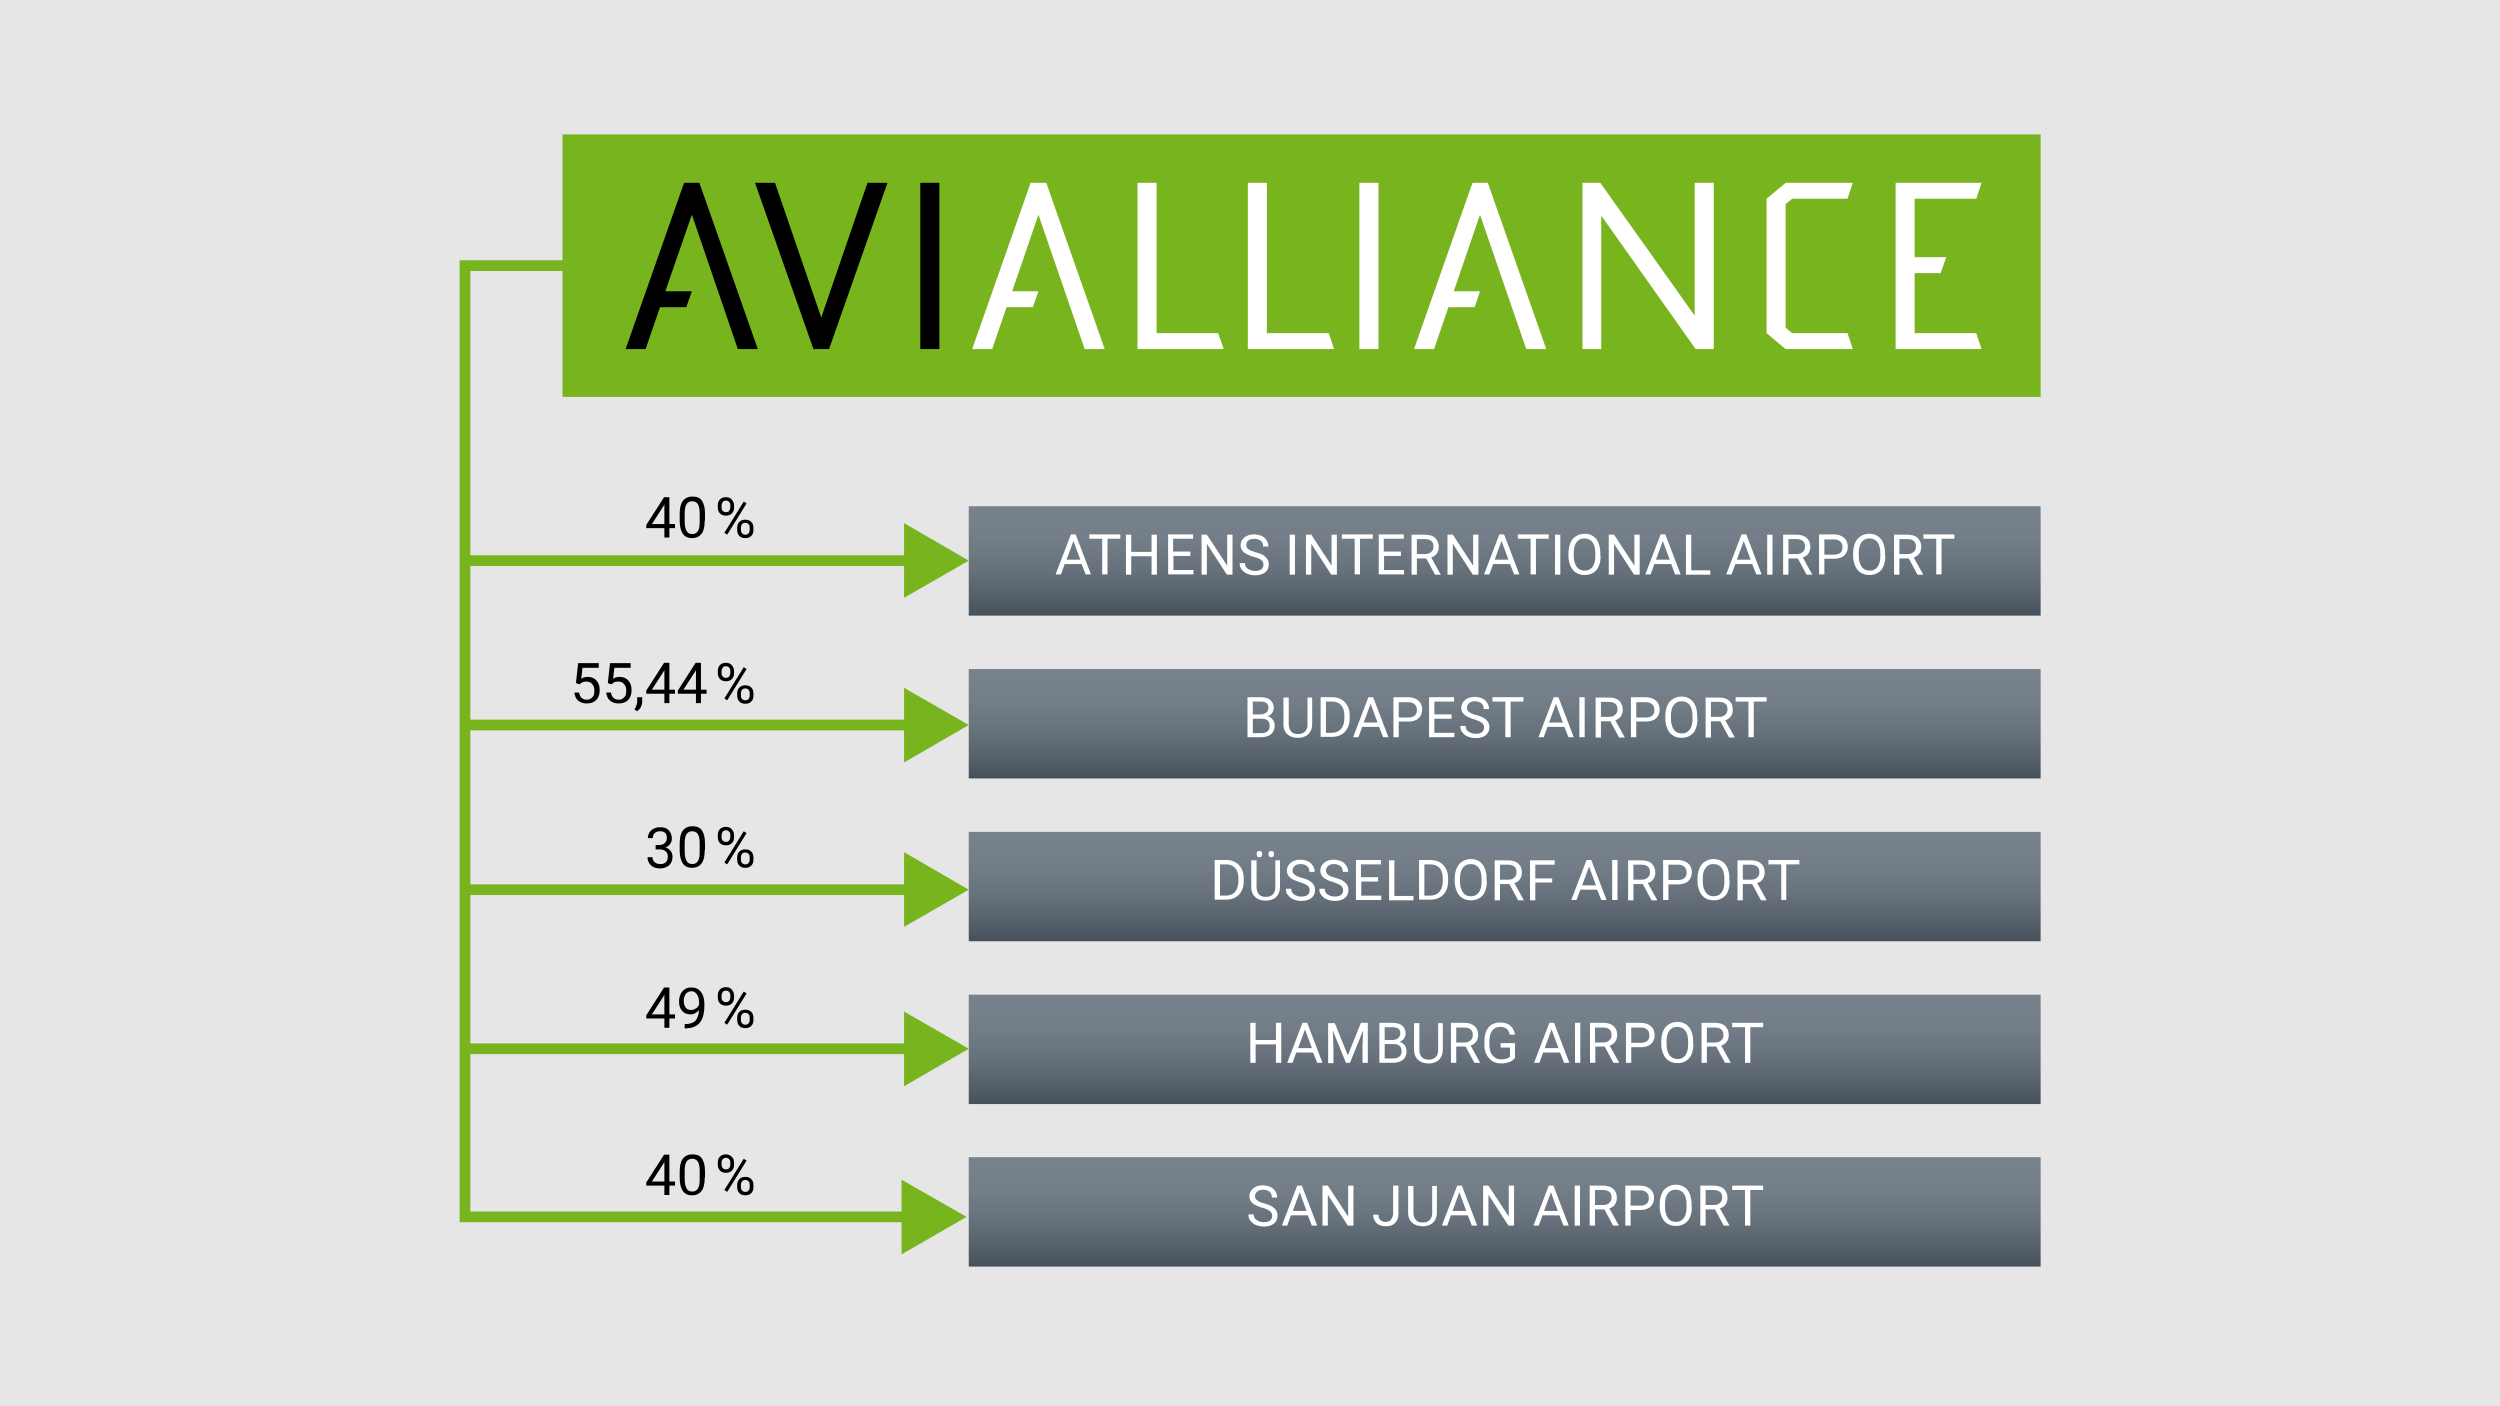 <?xml version="1.0" encoding="utf-8"?>
<!-- Generator: Adobe Illustrator 23.1.1, SVG Export Plug-In . SVG Version: 6.00 Build 0)  -->
<svg version="1.1" xmlns="http://www.w3.org/2000/svg" xmlns:xlink="http://www.w3.org/1999/xlink" x="0px" y="0px"
	 viewBox="0 0 800 450" style="enable-background:new 0 0 800 450;" xml:space="preserve">
<style type="text/css">
	.st0{fill:#E6E6E6;}
	.st1{fill:url(#SVGID_1_);}
	.st2{fill:none;stroke:#66B821;stroke-width:2.2;stroke-linejoin:round;stroke-miterlimit:10;}
	.st3{fill:url(#SVGID_2_);}
	.st4{fill:url(#SVGID_3_);}
	.st5{fill:url(#SVGID_4_);}
	.st6{fill:url(#SVGID_5_);}
	.st7{fill:none;stroke:#78B41E;stroke-width:3.426;}
	.st8{fill:#78B41E;}
	.st9{fill:#FFFFFF;}
</style>
<g id="Ebene_3">
	<rect class="st0" width="800" height="450"/>
</g>
<g id="Ebene_1">
	<linearGradient id="SVGID_1_" gradientUnits="userSpaceOnUse" x1="481.5" y1="162.002" x2="481.5" y2="197.002">
		<stop  offset="0" style="stop-color:#78828C"/>
		<stop  offset="0.287" style="stop-color:#747E88"/>
		<stop  offset="0.566" style="stop-color:#68727C"/>
		<stop  offset="0.84" style="stop-color:#555F69"/>
		<stop  offset="1" style="stop-color:#46505A"/>
	</linearGradient>
	<rect x="310" y="162" class="st1" width="343" height="35"/>
	<path class="st2" d="M468.8,94.5"/>
	<g>
		<path d="M214.2,167.7h1.8v1.3h-1.8v3h-1.6v-3h-5.8v-1l5.7-8.9h1.7V167.7z M208.6,167.7h4v-6.3l-0.2,0.4L208.6,167.7z"/>
		<path d="M225.5,166.6c0,1.9-0.3,3.3-1,4.2s-1.7,1.4-3,1.4c-1.4,0-2.4-0.5-3-1.4s-1-2.3-1-4.1v-2.2c0-1.9,0.3-3.3,1-4.2
			s1.7-1.4,3.1-1.4c1.4,0,2.4,0.4,3,1.3s1,2.2,1,4.1V166.6z M223.9,164.3c0-1.4-0.2-2.4-0.6-3s-1-0.9-1.8-0.9
			c-0.8,0-1.4,0.3-1.8,0.9s-0.6,1.6-0.6,2.9v2.6c0,1.4,0.2,2.4,0.6,3.1s1,1,1.8,1c0.8,0,1.4-0.3,1.8-0.9s0.6-1.6,0.6-2.9V164.3z"/>
		<path d="M229.7,161.7c0-0.8,0.2-1.4,0.7-1.9s1.1-0.7,1.9-0.7c0.8,0,1.4,0.2,1.9,0.8s0.7,1.2,0.7,1.9v0.6c0,0.8-0.2,1.4-0.7,1.9
			s-1.1,0.7-1.9,0.7c-0.8,0-1.4-0.2-1.9-0.7s-0.7-1.1-0.7-2V161.7z M230.9,162.4c0,0.5,0.1,0.8,0.4,1.1c0.3,0.3,0.6,0.4,1,0.4
			c0.4,0,0.8-0.1,1-0.4s0.4-0.7,0.4-1.2v-0.6c0-0.5-0.1-0.8-0.4-1.1s-0.6-0.4-1-0.4s-0.8,0.1-1,0.4s-0.4,0.7-0.4,1.2V162.4z
			 M232.7,171.1l-0.9-0.6l6.2-10l0.9,0.6L232.7,171.1z M235.9,168.9c0-0.8,0.2-1.4,0.7-1.9s1.1-0.7,1.9-0.7s1.4,0.2,1.9,0.7
			s0.7,1.1,0.7,2v0.6c0,0.8-0.2,1.4-0.7,1.9s-1.1,0.7-1.9,0.7s-1.4-0.2-1.9-0.7s-0.7-1.1-0.7-2V168.9z M237.1,169.6
			c0,0.5,0.1,0.8,0.4,1.1c0.3,0.3,0.6,0.4,1,0.4c0.4,0,0.8-0.1,1-0.4c0.3-0.3,0.4-0.7,0.4-1.2v-0.7c0-0.5-0.1-0.8-0.4-1.1
			s-0.6-0.4-1-0.4c-0.4,0-0.8,0.1-1,0.4c-0.3,0.3-0.4,0.7-0.4,1.2V169.6z"/>
	</g>
	<g>
		<path d="M184.3,218.6l0.7-6.4h6.6v1.5h-5.2l-0.4,3.5c0.6-0.4,1.3-0.6,2.1-0.6c1.2,0,2.1,0.4,2.8,1.2s1,1.8,1,3.1
			c0,1.3-0.4,2.4-1.1,3.1s-1.7,1.1-3,1.1c-1.1,0-2.1-0.3-2.8-0.9s-1.1-1.5-1.2-2.6h1.5c0.1,0.7,0.4,1.3,0.8,1.7s1,0.6,1.7,0.6
			c0.8,0,1.3-0.3,1.8-0.8s0.6-1.2,0.6-2.1c0-0.9-0.2-1.5-0.7-2.1s-1.1-0.8-1.9-0.8c-0.7,0-1.3,0.2-1.7,0.5l-0.4,0.4L184.3,218.6z"/>
		<path d="M194.5,218.6l0.7-6.4h6.6v1.5h-5.2l-0.4,3.5c0.6-0.4,1.3-0.6,2.1-0.6c1.2,0,2.1,0.4,2.8,1.2s1,1.8,1,3.1
			c0,1.3-0.4,2.4-1.1,3.1s-1.7,1.1-3,1.1c-1.1,0-2.1-0.3-2.8-0.9s-1.1-1.5-1.2-2.6h1.5c0.1,0.7,0.4,1.3,0.8,1.7s1,0.6,1.7,0.6
			c0.8,0,1.3-0.3,1.8-0.8s0.6-1.2,0.6-2.1c0-0.9-0.2-1.5-0.7-2.1s-1.1-0.8-1.9-0.8c-0.7,0-1.3,0.2-1.7,0.5l-0.4,0.4L194.5,218.6z"/>
		<path d="M203.9,227.6l-0.9-0.6c0.6-0.8,0.8-1.6,0.9-2.4v-1.5h1.6v1.3c0,0.6-0.1,1.2-0.4,1.8S204.4,227.2,203.9,227.6z"/>
		<path d="M214.2,220.7h1.8v1.3h-1.8v3h-1.6v-3h-5.8v-1l5.7-8.9h1.7V220.7z M208.6,220.7h4v-6.3l-0.2,0.4L208.6,220.7z"/>
		<path d="M224.3,220.7h1.8v1.3h-1.8v3h-1.6v-3h-5.8v-1l5.7-8.9h1.7V220.7z M218.7,220.7h4v-6.3l-0.2,0.4L218.7,220.7z"/>
		<path d="M229.7,214.7c0-0.8,0.2-1.4,0.7-1.9s1.1-0.7,1.9-0.7c0.8,0,1.4,0.2,1.9,0.8s0.7,1.2,0.7,1.9v0.6c0,0.8-0.2,1.4-0.7,1.9
			s-1.1,0.7-1.9,0.7c-0.8,0-1.4-0.2-1.9-0.7s-0.7-1.1-0.7-2V214.7z M230.9,215.4c0,0.5,0.1,0.8,0.4,1.1c0.3,0.3,0.6,0.4,1,0.4
			c0.4,0,0.8-0.1,1-0.4s0.4-0.7,0.4-1.2v-0.6c0-0.5-0.1-0.8-0.4-1.1s-0.6-0.4-1-0.4s-0.8,0.1-1,0.4s-0.4,0.7-0.4,1.2V215.4z
			 M232.7,224.1l-0.9-0.6l6.2-10l0.9,0.6L232.7,224.1z M235.9,221.9c0-0.8,0.2-1.4,0.7-1.9s1.1-0.7,1.9-0.7s1.4,0.2,1.9,0.7
			s0.7,1.1,0.7,2v0.6c0,0.8-0.2,1.4-0.7,1.9s-1.1,0.7-1.9,0.7s-1.4-0.2-1.9-0.7s-0.7-1.1-0.7-2V221.9z M237.1,222.6
			c0,0.5,0.1,0.8,0.4,1.1c0.3,0.3,0.6,0.4,1,0.4c0.4,0,0.8-0.1,1-0.4c0.3-0.3,0.4-0.7,0.4-1.2v-0.7c0-0.5-0.1-0.8-0.4-1.1
			s-0.6-0.4-1-0.4c-0.4,0-0.8,0.1-1,0.4c-0.3,0.3-0.4,0.7-0.4,1.2V222.6z"/>
	</g>
	<g>
		<path d="M209.7,270.4h1.2c0.8,0,1.4-0.2,1.8-0.6s0.7-0.9,0.7-1.6c0-1.5-0.7-2.2-2.2-2.2c-0.7,0-1.3,0.2-1.7,0.6s-0.6,0.9-0.6,1.6
			h-1.6c0-1,0.4-1.9,1.1-2.5s1.7-1,2.8-1c1.2,0,2.2,0.3,2.8,1s1,1.5,1,2.7c0,0.6-0.2,1.1-0.5,1.6s-0.9,0.9-1.5,1.2
			c0.7,0.2,1.2,0.6,1.6,1.1s0.6,1.1,0.6,1.9c0,1.1-0.4,2.1-1.1,2.7s-1.7,1-2.9,1s-2.2-0.3-2.9-1s-1.1-1.5-1.1-2.6h1.6
			c0,0.7,0.2,1.2,0.7,1.6s1,0.6,1.8,0.6c0.8,0,1.4-0.2,1.8-0.6s0.6-1,0.6-1.8c0-0.7-0.2-1.3-0.7-1.7s-1.1-0.6-2-0.6h-1.2V270.4z"/>
		<path d="M225.5,272.1c0,1.9-0.3,3.3-1,4.2s-1.7,1.4-3,1.4c-1.4,0-2.4-0.5-3-1.4s-1-2.3-1-4.1v-2.2c0-1.9,0.3-3.3,1-4.2
			s1.7-1.4,3.1-1.4c1.4,0,2.4,0.4,3,1.3s1,2.2,1,4.1V272.1z M223.9,269.9c0-1.4-0.2-2.4-0.6-3s-1-0.9-1.8-0.9
			c-0.8,0-1.4,0.3-1.8,0.9s-0.6,1.6-0.6,2.9v2.6c0,1.4,0.2,2.4,0.6,3.1s1,1,1.8,1c0.8,0,1.4-0.3,1.8-0.9s0.6-1.6,0.6-2.9V269.9z"/>
		<path d="M229.7,267.2c0-0.8,0.2-1.4,0.7-1.9s1.1-0.7,1.9-0.7c0.8,0,1.4,0.2,1.9,0.8s0.7,1.2,0.7,1.9v0.6c0,0.8-0.2,1.4-0.7,1.9
			s-1.1,0.7-1.9,0.7c-0.8,0-1.4-0.2-1.9-0.7s-0.7-1.1-0.7-2V267.2z M230.9,267.9c0,0.5,0.1,0.8,0.4,1.1c0.3,0.3,0.6,0.4,1,0.4
			c0.4,0,0.8-0.1,1-0.4s0.4-0.7,0.4-1.2v-0.6c0-0.5-0.1-0.8-0.4-1.1s-0.6-0.4-1-0.4s-0.8,0.1-1,0.4s-0.4,0.7-0.4,1.2V267.9z
			 M232.7,276.6l-0.9-0.6l6.2-10l0.9,0.6L232.7,276.6z M235.9,274.4c0-0.8,0.2-1.4,0.7-1.9s1.1-0.7,1.9-0.7s1.4,0.2,1.9,0.7
			s0.7,1.1,0.7,2v0.6c0,0.8-0.2,1.4-0.7,1.9s-1.1,0.7-1.9,0.7s-1.4-0.2-1.9-0.7s-0.7-1.1-0.7-2V274.4z M237.1,275.1
			c0,0.5,0.1,0.8,0.4,1.1c0.3,0.3,0.6,0.4,1,0.4c0.4,0,0.8-0.1,1-0.4c0.3-0.3,0.4-0.7,0.4-1.2v-0.7c0-0.5-0.1-0.8-0.4-1.1
			s-0.6-0.4-1-0.4c-0.4,0-0.8,0.1-1,0.4c-0.3,0.3-0.4,0.7-0.4,1.2V275.1z"/>
	</g>
	<g>
		<path d="M214.2,324.6h1.8v1.3h-1.8v3h-1.6v-3h-5.8v-1l5.7-8.9h1.7V324.6z M208.6,324.6h4v-6.3l-0.2,0.4L208.6,324.6z"/>
		<path d="M223.7,323.2c-0.3,0.4-0.7,0.7-1.2,1s-1,0.4-1.6,0.4c-0.7,0-1.4-0.2-1.9-0.5s-1-0.9-1.3-1.5s-0.4-1.4-0.4-2.2
			c0-0.9,0.2-1.6,0.5-2.3s0.8-1.2,1.4-1.6s1.3-0.5,2.1-0.5c1.3,0,2.3,0.5,3,1.4s1.1,2.2,1.1,3.9v0.5c0,2.5-0.5,4.3-1.5,5.5
			s-2.5,1.7-4.5,1.8h-0.3v-1.4h0.3c1.3,0,2.4-0.4,3.1-1C223.2,325.8,223.6,324.7,223.7,323.2z M221.2,323.2c0.5,0,1-0.2,1.5-0.5
			s0.8-0.7,1-1.2v-0.7c0-1.1-0.2-1.9-0.7-2.6s-1-1-1.8-1c-0.7,0-1.3,0.3-1.7,0.8s-0.7,1.3-0.7,2.2c0,0.9,0.2,1.6,0.6,2.2
			S220.5,323.2,221.2,323.2z"/>
		<path d="M229.7,318.5c0-0.8,0.2-1.4,0.7-1.9s1.1-0.7,1.9-0.7c0.8,0,1.4,0.2,1.9,0.8s0.7,1.2,0.7,1.9v0.6c0,0.8-0.2,1.4-0.7,1.9
			s-1.1,0.7-1.9,0.7c-0.8,0-1.4-0.2-1.9-0.7s-0.7-1.1-0.7-2V318.5z M230.9,319.2c0,0.5,0.1,0.8,0.4,1.1c0.3,0.3,0.6,0.4,1,0.4
			c0.4,0,0.8-0.1,1-0.4s0.4-0.7,0.4-1.2v-0.6c0-0.5-0.1-0.8-0.4-1.1s-0.6-0.4-1-0.4s-0.8,0.1-1,0.4s-0.4,0.7-0.4,1.2V319.2z
			 M232.7,327.9l-0.9-0.6l6.2-10l0.9,0.6L232.7,327.9z M235.9,325.7c0-0.8,0.2-1.4,0.7-1.9s1.1-0.7,1.9-0.7s1.4,0.2,1.9,0.7
			s0.7,1.1,0.7,2v0.6c0,0.8-0.2,1.4-0.7,1.9s-1.1,0.7-1.9,0.7s-1.4-0.2-1.9-0.7s-0.7-1.1-0.7-2V325.7z M237.1,326.4
			c0,0.5,0.1,0.8,0.4,1.1c0.3,0.3,0.6,0.4,1,0.4c0.4,0,0.8-0.1,1-0.4c0.3-0.3,0.4-0.7,0.4-1.2v-0.7c0-0.5-0.1-0.8-0.4-1.1
			s-0.6-0.4-1-0.4c-0.4,0-0.8,0.1-1,0.4c-0.3,0.3-0.4,0.7-0.4,1.2V326.4z"/>
	</g>
	<g>
		<path d="M214.2,378.1h1.8v1.3h-1.8v3h-1.6v-3h-5.8v-1l5.7-8.9h1.7V378.1z M208.6,378.1h4v-6.3l-0.2,0.4L208.6,378.1z"/>
		<path d="M225.5,376.9c0,1.9-0.3,3.3-1,4.2s-1.7,1.4-3,1.4c-1.4,0-2.4-0.5-3-1.4s-1-2.3-1-4.1V375c0-1.9,0.3-3.3,1-4.2
			s1.7-1.4,3.1-1.4c1.4,0,2.4,0.4,3,1.3s1,2.2,1,4.1V376.9z M223.9,374.7c0-1.4-0.2-2.4-0.6-3s-1-0.9-1.8-0.9
			c-0.8,0-1.4,0.3-1.8,0.9s-0.6,1.6-0.6,2.9v2.6c0,1.4,0.2,2.4,0.6,3.1s1,1,1.8,1c0.8,0,1.4-0.3,1.8-0.9s0.6-1.6,0.6-2.9V374.7z"/>
		<path d="M229.7,372c0-0.8,0.2-1.4,0.7-1.9s1.1-0.7,1.9-0.7c0.8,0,1.4,0.3,1.9,0.8s0.7,1.1,0.7,1.9v0.6c0,0.8-0.2,1.4-0.7,1.9
			s-1.1,0.7-1.9,0.7c-0.8,0-1.4-0.2-1.9-0.7s-0.7-1.1-0.7-2V372z M230.9,372.7c0,0.5,0.1,0.8,0.4,1.1s0.6,0.4,1,0.4
			c0.4,0,0.8-0.1,1-0.4c0.3-0.3,0.4-0.7,0.4-1.2V372c0-0.5-0.1-0.8-0.4-1.1c-0.3-0.3-0.6-0.4-1-0.4s-0.8,0.2-1,0.4
			c-0.3,0.3-0.4,0.7-0.4,1.2V372.7z M232.7,381.4l-0.9-0.6l6.2-10l0.9,0.6L232.7,381.4z M235.9,379.2c0-0.8,0.2-1.4,0.7-1.9
			s1.1-0.7,1.9-0.7s1.4,0.2,1.9,0.7s0.7,1.1,0.7,2v0.6c0,0.8-0.2,1.4-0.7,1.9s-1.1,0.7-1.9,0.7s-1.4-0.2-1.9-0.7s-0.7-1.1-0.7-2
			V379.2z M237.1,379.9c0,0.5,0.1,0.8,0.4,1.1s0.6,0.4,1,0.4c0.4,0,0.8-0.1,1-0.4c0.3-0.3,0.4-0.7,0.4-1.2v-0.7
			c0-0.5-0.1-0.8-0.4-1.1c-0.3-0.3-0.6-0.4-1-0.4c-0.4,0-0.8,0.1-1,0.4c-0.3,0.3-0.4,0.7-0.4,1.2V379.9z"/>
	</g>
	<linearGradient id="SVGID_2_" gradientUnits="userSpaceOnUse" x1="481.5" y1="214.088" x2="481.5" y2="249.088">
		<stop  offset="0" style="stop-color:#78828C"/>
		<stop  offset="0.287" style="stop-color:#747E88"/>
		<stop  offset="0.566" style="stop-color:#68727C"/>
		<stop  offset="0.84" style="stop-color:#555F69"/>
		<stop  offset="1" style="stop-color:#46505A"/>
	</linearGradient>
	<rect x="310" y="214.1" class="st3" width="343" height="35"/>
	<linearGradient id="SVGID_3_" gradientUnits="userSpaceOnUse" x1="481.5" y1="266.174" x2="481.5" y2="301.174">
		<stop  offset="0" style="stop-color:#78828C"/>
		<stop  offset="0.287" style="stop-color:#747E88"/>
		<stop  offset="0.566" style="stop-color:#68727C"/>
		<stop  offset="0.84" style="stop-color:#555F69"/>
		<stop  offset="1" style="stop-color:#46505A"/>
	</linearGradient>
	<rect x="310" y="266.2" class="st4" width="343" height="35"/>
	<linearGradient id="SVGID_4_" gradientUnits="userSpaceOnUse" x1="481.5" y1="318.261" x2="481.5" y2="353.261">
		<stop  offset="0" style="stop-color:#78828C"/>
		<stop  offset="0.287" style="stop-color:#747E88"/>
		<stop  offset="0.566" style="stop-color:#68727C"/>
		<stop  offset="0.84" style="stop-color:#555F69"/>
		<stop  offset="1" style="stop-color:#46505A"/>
	</linearGradient>
	<rect x="310" y="318.3" class="st5" width="343" height="35"/>
	<linearGradient id="SVGID_5_" gradientUnits="userSpaceOnUse" x1="481.5" y1="370.347" x2="481.5" y2="405.347">
		<stop  offset="0" style="stop-color:#78828C"/>
		<stop  offset="0.287" style="stop-color:#747E88"/>
		<stop  offset="0.566" style="stop-color:#68727C"/>
		<stop  offset="0.84" style="stop-color:#555F69"/>
		<stop  offset="1" style="stop-color:#46505A"/>
	</linearGradient>
	<rect x="310" y="370.3" class="st6" width="343" height="35"/>
	<g>
		<g>
			<polyline class="st7" points="191.2,85 148.8,85 148.8,389.4 292,389.4 			"/>
			<g>
				<polygon class="st8" points="288.5,401.4 309.3,389.4 288.5,377.5 				"/>
			</g>
		</g>
	</g>
	<g>
		<g>
			<line class="st7" x1="148" y1="179.4" x2="292.8" y2="179.4"/>
			<g>
				<polygon class="st8" points="289.3,191.3 310,179.4 289.3,167.4 				"/>
			</g>
		</g>
	</g>
	<g>
		<g>
			<line class="st7" x1="148" y1="232" x2="292.8" y2="232"/>
			<g>
				<polygon class="st8" points="289.3,244 310,232 289.3,220.1 				"/>
			</g>
		</g>
	</g>
	<g>
		<g>
			<line class="st7" x1="148" y1="284.7" x2="292.8" y2="284.7"/>
			<g>
				<polygon class="st8" points="289.3,296.6 310,284.7 289.3,272.7 				"/>
			</g>
		</g>
	</g>
	<g>
		<g>
			<line class="st7" x1="148" y1="335.6" x2="292.8" y2="335.6"/>
			<g>
				<polygon class="st8" points="289.3,347.6 310,335.6 289.3,323.7 				"/>
			</g>
		</g>
	</g>
	<rect x="180" y="43" class="st8" width="473" height="84"/>
	<g>
		<polygon points="265.3,111.7 260.3,111.7 241.6,58.5 248,58.5 262.8,101.6 277.6,58.5 284,58.5 		"/>
		<polygon class="st9" points="634.1,111.7 632.4,106.6 612.7,106.6 612.7,87.4 621,87.4 622.8,82.3 612.7,82.3 612.7,63.6 
			632.4,63.6 634.1,58.5 606.6,58.5 606.6,111.7 		"/>
		<rect x="294.5" y="58.5" width="6.1" height="53.2"/>
		<rect x="435" y="58.5" class="st9" width="6.1" height="53.2"/>
		<polygon class="st9" points="426.9,111.7 425.2,106.6 405.4,106.6 405.4,58.5 399.3,58.5 399.3,111.7 		"/>
		<polygon class="st9" points="391.6,111.7 389.8,106.6 370.1,106.6 370.1,58.5 364,58.5 364,111.7 		"/>
		<polygon class="st9" points="548.4,111.7 548.4,58.5 542.3,58.5 542.3,101 512.1,58.5 506.4,58.5 506.4,111.7 512.4,111.7 
			512.4,69 542.6,111.7 		"/>
		<polygon class="st9" points="592.9,111.7 591.2,106.6 573.5,106.6 571.4,104.9 571.4,65.3 573.5,63.6 591.2,63.6 592.9,58.5 
			571.4,58.5 565.3,63.6 565.3,106.6 571.4,111.7 		"/>
		<polygon class="st9" points="476.1,58.5 471.2,58.5 452.5,111.7 458.9,111.7 463.5,98.3 471.9,98.3 473.6,93.2 465.2,93.2 
			473.6,68.7 488.4,111.7 494.8,111.7 		"/>
		<polygon class="st9" points="334.8,58.5 329.8,58.5 311.1,111.7 317.5,111.7 322.1,98.3 330.5,98.3 332.3,93.2 323.9,93.2 
			332.3,68.7 347.1,111.7 353.5,111.7 		"/>
		<polygon points="223.8,58.5 218.9,58.5 200.2,111.7 206.6,111.7 211.2,98.3 219.6,98.3 221.4,93.2 212.9,93.2 221.4,68.7 
			236.1,111.7 242.5,111.7 		"/>
	</g>
	<g>
		<path class="st9" d="M346.1,180.5h-5.4l-1.2,3.3h-1.7l4.9-12.8h1.5l4.9,12.8h-1.7L346.1,180.5z M341.3,179.1h4.4l-2.2-6
			L341.3,179.1z"/>
		<path class="st9" d="M358.5,172.4h-4.1v11.4h-1.7v-11.4h-4.1v-1.4h9.9V172.4z"/>
		<path class="st9" d="M370.2,183.9h-1.7v-5.9h-6.5v5.9h-1.7v-12.8h1.7v5.5h6.5v-5.5h1.7V183.9z"/>
		<path class="st9" d="M381,177.9h-5.5v4.5h6.4v1.4h-8.1v-12.8h8v1.4h-6.4v4.1h5.5V177.9z"/>
		<path class="st9" d="M394.3,183.9h-1.7l-6.4-9.9v9.9h-1.7v-12.8h1.7l6.5,9.9v-9.9h1.7V183.9z"/>
		<path class="st9" d="M401.2,178.2c-1.4-0.4-2.5-0.9-3.2-1.5s-1-1.4-1-2.2c0-1,0.4-1.8,1.2-2.5s1.9-1,3.1-1c0.9,0,1.7,0.2,2.4,0.5
			s1.2,0.8,1.6,1.4s0.6,1.3,0.6,2h-1.7c0-0.8-0.2-1.4-0.7-1.8c-0.5-0.4-1.2-0.7-2.1-0.7c-0.8,0-1.5,0.2-1.9,0.5
			c-0.5,0.4-0.7,0.9-0.7,1.5c0,0.5,0.2,1,0.7,1.3c0.4,0.4,1.2,0.7,2.3,1c1.1,0.3,1.9,0.6,2.5,1s1,0.8,1.3,1.3s0.4,1,0.4,1.7
			c0,1-0.4,1.9-1.2,2.5s-1.9,0.9-3.2,0.9c-0.9,0-1.7-0.2-2.5-0.5s-1.3-0.8-1.8-1.4s-0.6-1.3-0.6-2h1.7c0,0.8,0.3,1.4,0.9,1.8
			s1.3,0.7,2.3,0.7c0.9,0,1.6-0.2,2-0.5s0.7-0.9,0.7-1.5s-0.2-1.1-0.7-1.5S402.4,178.5,401.2,178.2z"/>
		<path class="st9" d="M414.4,183.9h-1.7v-12.8h1.7V183.9z"/>
		<path class="st9" d="M427.7,183.9H426l-6.4-9.9v9.9h-1.7v-12.8h1.7l6.5,9.9v-9.9h1.7V183.9z"/>
		<path class="st9" d="M439.3,172.4h-4.1v11.4h-1.7v-11.4h-4.1v-1.4h9.9V172.4z"/>
		<path class="st9" d="M448.4,177.9h-5.5v4.5h6.4v1.4h-8.1v-12.8h8v1.4h-6.4v4.1h5.5V177.9z"/>
		<path class="st9" d="M456.4,178.7h-3v5.2h-1.7v-12.8h4.2c1.4,0,2.6,0.3,3.3,1s1.2,1.6,1.2,2.9c0,0.8-0.2,1.5-0.6,2.1s-1,1-1.8,1.3
			l3,5.4v0.1h-1.8L456.4,178.7z M453.4,177.3h2.6c0.8,0,1.5-0.2,2-0.7c0.5-0.4,0.7-1,0.7-1.7c0-0.8-0.2-1.4-0.7-1.8s-1.2-0.6-2-0.6
			h-2.6V177.3z"/>
		<path class="st9" d="M473,183.9h-1.7l-6.4-9.9v9.9h-1.7v-12.8h1.7l6.5,9.9v-9.9h1.7V183.9z"/>
		<path class="st9" d="M483.2,180.5h-5.4l-1.2,3.3h-1.7l4.9-12.8h1.5l4.9,12.8h-1.7L483.2,180.5z M478.3,179.1h4.4l-2.2-6
			L478.3,179.1z"/>
		<path class="st9" d="M495.6,172.4h-4.1v11.4h-1.7v-11.4h-4.1v-1.4h9.9V172.4z"/>
		<path class="st9" d="M499.3,183.9h-1.7v-12.8h1.7V183.9z"/>
		<path class="st9" d="M512.2,177.9c0,1.3-0.2,2.3-0.6,3.3s-1,1.6-1.8,2.1s-1.7,0.7-2.7,0.7c-1,0-1.9-0.2-2.7-0.7s-1.4-1.2-1.8-2.1
			s-0.7-2-0.7-3.2v-0.9c0-1.2,0.2-2.3,0.6-3.3s1-1.7,1.8-2.2s1.7-0.8,2.7-0.8c1,0,1.9,0.2,2.7,0.7s1.4,1.2,1.8,2.2s0.6,2,0.6,3.3
			V177.9z M510.5,177c0-1.5-0.3-2.7-0.9-3.5s-1.5-1.2-2.6-1.2c-1.1,0-1.9,0.4-2.5,1.2s-0.9,1.9-0.9,3.4v0.9c0,1.5,0.3,2.6,0.9,3.5
			s1.5,1.3,2.6,1.3c1.1,0,1.9-0.4,2.5-1.2s0.9-1.9,0.9-3.4V177z"/>
		<path class="st9" d="M524.6,183.9h-1.7l-6.4-9.9v9.9h-1.7v-12.8h1.7l6.5,9.9v-9.9h1.7V183.9z"/>
		<path class="st9" d="M534.8,180.5h-5.4l-1.2,3.3h-1.7l4.9-12.8h1.5l4.9,12.8H536L534.8,180.5z M529.9,179.1h4.4l-2.2-6
			L529.9,179.1z"/>
		<path class="st9" d="M541.2,182.5h6.1v1.4h-7.8v-12.8h1.7V182.5z"/>
		<path class="st9" d="M560.7,180.5h-5.4l-1.2,3.3h-1.7l4.9-12.8h1.5l4.9,12.8h-1.7L560.7,180.5z M555.8,179.1h4.4l-2.2-6
			L555.8,179.1z"/>
		<path class="st9" d="M567.2,183.9h-1.7v-12.8h1.7V183.9z"/>
		<path class="st9" d="M575.3,178.7h-3v5.2h-1.7v-12.8h4.2c1.4,0,2.5,0.3,3.3,1s1.2,1.6,1.2,2.9c0,0.8-0.2,1.5-0.6,2.1s-1,1-1.8,1.3
			l3,5.4v0.1h-1.8L575.3,178.7z M572.3,177.3h2.6c0.8,0,1.5-0.2,2-0.7c0.5-0.4,0.7-1,0.7-1.7c0-0.8-0.2-1.4-0.7-1.8s-1.2-0.6-2-0.6
			h-2.6V177.3z"/>
		<path class="st9" d="M583.8,178.8v5h-1.7v-12.8h4.7c1.4,0,2.5,0.4,3.3,1.1s1.2,1.7,1.2,2.8c0,1.2-0.4,2.2-1.2,2.9s-1.9,1-3.3,1
			H583.8z M583.8,177.5h3c0.9,0,1.6-0.2,2.1-0.6s0.7-1,0.7-1.8c0-0.8-0.2-1.4-0.7-1.8s-1.1-0.7-2-0.7h-3.1V177.5z"/>
		<path class="st9" d="M603.3,177.9c0,1.3-0.2,2.3-0.6,3.3s-1,1.6-1.8,2.1s-1.7,0.7-2.7,0.7c-1,0-1.9-0.2-2.7-0.7s-1.4-1.2-1.8-2.1
			s-0.7-2-0.7-3.2v-0.9c0-1.2,0.2-2.3,0.6-3.3s1-1.7,1.8-2.2s1.7-0.8,2.7-0.8c1,0,1.9,0.2,2.7,0.7s1.4,1.2,1.8,2.2s0.6,2,0.6,3.3
			V177.9z M601.7,177c0-1.5-0.3-2.7-0.9-3.5s-1.5-1.2-2.6-1.2c-1.1,0-1.9,0.4-2.5,1.2s-0.9,1.9-0.9,3.4v0.9c0,1.5,0.3,2.6,0.9,3.5
			s1.5,1.3,2.6,1.3c1.1,0,1.9-0.4,2.5-1.2s0.9-1.9,0.9-3.4V177z"/>
		<path class="st9" d="M610.8,178.7h-3v5.2h-1.7v-12.8h4.2c1.4,0,2.6,0.3,3.3,1s1.2,1.6,1.2,2.9c0,0.8-0.2,1.5-0.6,2.1s-1,1-1.8,1.3
			l3,5.4v0.1h-1.8L610.8,178.7z M607.8,177.3h2.6c0.8,0,1.5-0.2,2-0.7c0.5-0.4,0.7-1,0.7-1.7c0-0.8-0.2-1.4-0.7-1.8s-1.2-0.6-2-0.6
			h-2.6V177.3z"/>
		<path class="st9" d="M625.4,172.4h-4.1v11.4h-1.7v-11.4h-4.1v-1.4h9.9V172.4z"/>
	</g>
	<g>
		<path class="st9" d="M399.2,235.9v-12.8h4.2c1.4,0,2.4,0.3,3.1,0.9s1.1,1.4,1.1,2.5c0,0.6-0.2,1.1-0.5,1.6s-0.8,0.8-1.4,1.1
			c0.7,0.2,1.2,0.6,1.6,1.1s0.6,1.2,0.6,1.9c0,1.1-0.4,2.1-1.1,2.7s-1.8,1-3.2,1H399.2z M400.9,228.6h2.5c0.7,0,1.3-0.2,1.8-0.6
			s0.7-0.9,0.7-1.5c0-0.7-0.2-1.2-0.6-1.5s-1-0.5-1.9-0.5h-2.5V228.6z M400.9,230v4.6h2.8c0.8,0,1.4-0.2,1.9-0.6s0.7-1,0.7-1.7
			c0-1.5-0.8-2.3-2.5-2.3H400.9z"/>
		<path class="st9" d="M419.9,223.1v8.7c0,1.2-0.4,2.2-1.1,3s-1.8,1.2-3.1,1.3l-0.4,0c-1.4,0-2.5-0.4-3.3-1.1s-1.3-1.8-1.3-3.1v-8.7
			h1.7v8.7c0,0.9,0.3,1.6,0.8,2.2s1.2,0.8,2.2,0.8c1,0,1.7-0.3,2.2-0.8s0.8-1.2,0.8-2.2v-8.7H419.9z"/>
		<path class="st9" d="M422.6,235.9v-12.8h3.6c1.1,0,2.1,0.2,3,0.7s1.5,1.2,2,2.1s0.7,2,0.7,3.1v0.8c0,1.2-0.2,2.3-0.7,3.2
			s-1.1,1.6-2,2.1s-1.9,0.7-3,0.7H422.6z M424.3,224.5v10h1.8c1.3,0,2.3-0.4,3-1.2c0.7-0.8,1.1-2,1.1-3.5v-0.7c0-1.5-0.3-2.6-1-3.4
			s-1.7-1.2-2.9-1.2H424.3z"/>
		<path class="st9" d="M441.3,232.6h-5.4l-1.2,3.3H433l4.9-12.8h1.5l4.9,12.8h-1.7L441.3,232.6z M436.4,231.2h4.4l-2.2-6
			L436.4,231.2z"/>
		<path class="st9" d="M447.6,230.9v5h-1.7v-12.8h4.7c1.4,0,2.5,0.4,3.3,1.1s1.2,1.7,1.2,2.8c0,1.2-0.4,2.2-1.2,2.9s-1.9,1-3.3,1
			H447.6z M447.6,229.6h3c0.9,0,1.6-0.2,2.1-0.6c0.5-0.4,0.7-1,0.7-1.8c0-0.8-0.2-1.4-0.7-1.8c-0.5-0.5-1.1-0.7-2-0.7h-3.1V229.6z"
			/>
		<path class="st9" d="M464.5,230H459v4.5h6.4v1.4h-8.1v-12.8h8v1.4H459v4.1h5.5V230z"/>
		<path class="st9" d="M471.8,230.2c-1.4-0.4-2.5-0.9-3.2-1.5s-1-1.4-1-2.2c0-1,0.4-1.8,1.2-2.5s1.9-1,3.1-1c0.9,0,1.7,0.2,2.4,0.5
			s1.2,0.8,1.6,1.4s0.6,1.3,0.6,2h-1.7c0-0.8-0.2-1.4-0.7-1.8c-0.5-0.4-1.2-0.7-2.1-0.7c-0.8,0-1.5,0.2-1.9,0.6s-0.7,0.9-0.7,1.5
			c0,0.5,0.2,1,0.7,1.3c0.4,0.4,1.2,0.7,2.3,1c1.1,0.3,1.9,0.6,2.5,1s1,0.8,1.3,1.3s0.4,1,0.4,1.7c0,1-0.4,1.9-1.2,2.5
			s-1.9,0.9-3.2,0.9c-0.9,0-1.7-0.2-2.5-0.5s-1.3-0.8-1.8-1.4s-0.6-1.3-0.6-2h1.7c0,0.8,0.3,1.4,0.9,1.8s1.3,0.7,2.3,0.7
			c0.9,0,1.6-0.2,2-0.5s0.7-0.9,0.7-1.5s-0.2-1.1-0.7-1.5S472.9,230.6,471.8,230.2z"/>
		<path class="st9" d="M487.5,224.5h-4.1v11.4h-1.7v-11.4h-4.1v-1.4h9.9V224.5z"/>
		<path class="st9" d="M500.6,232.6h-5.4l-1.2,3.3h-1.7l4.9-12.8h1.5l4.9,12.8h-1.7L500.6,232.6z M495.7,231.2h4.4l-2.2-6
			L495.7,231.2z"/>
		<path class="st9" d="M507.1,235.9h-1.7v-12.8h1.7V235.9z"/>
		<path class="st9" d="M515.3,230.8h-3v5.2h-1.7v-12.8h4.2c1.4,0,2.6,0.3,3.3,1s1.2,1.6,1.2,2.9c0,0.8-0.2,1.5-0.6,2.1s-1,1-1.8,1.3
			l3,5.4v0.1h-1.8L515.3,230.8z M512.3,229.4h2.6c0.8,0,1.5-0.2,2-0.7s0.7-1,0.7-1.7c0-0.8-0.2-1.4-0.7-1.8c-0.5-0.4-1.2-0.6-2-0.6
			h-2.6V229.4z"/>
		<path class="st9" d="M523.6,230.9v5h-1.7v-12.8h4.7c1.4,0,2.5,0.4,3.3,1.1s1.2,1.7,1.2,2.8c0,1.2-0.4,2.2-1.2,2.9s-1.9,1-3.3,1
			H523.6z M523.6,229.6h3c0.9,0,1.6-0.2,2.1-0.6c0.5-0.4,0.7-1,0.7-1.8c0-0.8-0.2-1.4-0.7-1.8c-0.5-0.5-1.1-0.7-2-0.7h-3.1V229.6z"
			/>
		<path class="st9" d="M543.2,230c0,1.3-0.2,2.3-0.6,3.3s-1,1.6-1.8,2.1s-1.7,0.7-2.7,0.7c-1,0-1.9-0.2-2.7-0.7s-1.4-1.2-1.8-2.1
			s-0.7-2-0.7-3.2v-0.9c0-1.2,0.2-2.3,0.6-3.3s1-1.7,1.8-2.2s1.7-0.8,2.7-0.8c1,0,1.9,0.2,2.7,0.7s1.4,1.2,1.8,2.2s0.6,2,0.6,3.3
			V230z M541.6,229.1c0-1.5-0.3-2.7-0.9-3.5s-1.5-1.2-2.6-1.2c-1.1,0-1.9,0.4-2.5,1.2s-0.9,1.9-0.9,3.4v0.9c0,1.5,0.3,2.6,0.9,3.5
			s1.5,1.3,2.6,1.3c1.1,0,1.9-0.4,2.5-1.2s0.9-1.9,0.9-3.4V229.1z"/>
		<path class="st9" d="M550.5,230.8h-3v5.2h-1.7v-12.8h4.2c1.4,0,2.5,0.3,3.3,1s1.2,1.6,1.2,2.9c0,0.8-0.2,1.5-0.6,2.1s-1,1-1.8,1.3
			l3,5.4v0.1h-1.8L550.5,230.8z M547.5,229.4h2.6c0.8,0,1.5-0.2,2-0.7s0.7-1,0.7-1.7c0-0.8-0.2-1.4-0.7-1.8c-0.5-0.4-1.2-0.6-2-0.6
			h-2.6V229.4z"/>
		<path class="st9" d="M565.3,224.5h-4.1v11.4h-1.7v-11.4h-4.1v-1.4h9.9V224.5z"/>
	</g>
	<g>
		<path class="st9" d="M388.7,288v-12.8h3.6c1.1,0,2.1,0.2,3,0.7s1.5,1.2,2,2.1s0.7,2,0.7,3.1v0.8c0,1.2-0.2,2.3-0.7,3.2
			s-1.1,1.6-2,2.1s-1.9,0.7-3,0.7H388.7z M390.4,276.6v10h1.8c1.3,0,2.3-0.4,3-1.2c0.7-0.8,1.1-2,1.1-3.5v-0.7c0-1.5-0.3-2.6-1-3.4
			s-1.7-1.2-2.9-1.2H390.4z"/>
		<path class="st9" d="M409.6,275.2v8.7c0,1.2-0.4,2.2-1.1,3s-1.8,1.2-3.1,1.3l-0.4,0c-1.4,0-2.5-0.4-3.3-1.1s-1.3-1.8-1.3-3.1v-8.7
			h1.7v8.7c0,0.9,0.3,1.6,0.8,2.2s1.2,0.8,2.2,0.8c1,0,1.7-0.3,2.2-0.8s0.8-1.2,0.8-2.2v-8.7H409.6z M402.1,273.3
			c0-0.3,0.1-0.5,0.2-0.7s0.4-0.3,0.7-0.3s0.6,0.1,0.7,0.3s0.2,0.4,0.2,0.7s-0.1,0.5-0.2,0.7s-0.4,0.3-0.7,0.3s-0.6-0.1-0.7-0.3
			S402.1,273.5,402.1,273.3z M405.9,273.3c0-0.3,0.1-0.5,0.2-0.7s0.4-0.3,0.7-0.3s0.6,0.1,0.7,0.3s0.2,0.4,0.2,0.7s-0.1,0.5-0.2,0.7
			s-0.4,0.3-0.7,0.3s-0.6-0.1-0.7-0.3S405.9,273.5,405.9,273.3z"/>
		<path class="st9" d="M416,282.3c-1.4-0.4-2.5-0.9-3.2-1.5s-1-1.4-1-2.2c0-1,0.4-1.8,1.2-2.5s1.9-1,3.1-1c0.9,0,1.7,0.2,2.4,0.5
			s1.2,0.8,1.6,1.4s0.6,1.3,0.6,2H419c0-0.8-0.2-1.4-0.7-1.8c-0.5-0.4-1.2-0.7-2.1-0.7c-0.8,0-1.5,0.2-1.9,0.6s-0.7,0.9-0.7,1.5
			c0,0.5,0.2,1,0.7,1.3c0.4,0.4,1.2,0.7,2.3,1c1.1,0.3,1.9,0.6,2.5,1s1,0.8,1.3,1.3s0.4,1,0.4,1.7c0,1-0.4,1.9-1.2,2.5
			s-1.9,0.9-3.2,0.9c-0.9,0-1.7-0.2-2.5-0.5s-1.3-0.8-1.8-1.4s-0.6-1.3-0.6-2h1.7c0,0.8,0.3,1.4,0.9,1.8s1.3,0.7,2.3,0.7
			c0.9,0,1.6-0.2,2-0.5s0.7-0.9,0.7-1.5s-0.2-1.1-0.7-1.5S417.2,282.7,416,282.3z"/>
		<path class="st9" d="M426.7,282.3c-1.4-0.4-2.5-0.9-3.2-1.5s-1-1.4-1-2.2c0-1,0.4-1.8,1.2-2.5s1.9-1,3.1-1c0.9,0,1.7,0.2,2.4,0.5
			s1.2,0.8,1.6,1.4s0.6,1.3,0.6,2h-1.7c0-0.8-0.2-1.4-0.7-1.8c-0.5-0.4-1.2-0.7-2.1-0.7c-0.8,0-1.5,0.2-1.9,0.6s-0.7,0.9-0.7,1.5
			c0,0.5,0.2,1,0.7,1.3c0.4,0.4,1.2,0.7,2.3,1c1.1,0.3,1.9,0.6,2.5,1s1,0.8,1.3,1.3s0.4,1,0.4,1.7c0,1-0.4,1.9-1.2,2.5
			s-1.9,0.9-3.2,0.9c-0.9,0-1.7-0.2-2.5-0.5s-1.3-0.8-1.8-1.4s-0.6-1.3-0.6-2h1.7c0,0.8,0.3,1.4,0.9,1.8s1.3,0.7,2.3,0.7
			c0.9,0,1.6-0.2,2-0.5s0.7-0.9,0.7-1.5s-0.2-1.1-0.7-1.5S427.8,282.7,426.7,282.3z"/>
		<path class="st9" d="M441.1,282.1h-5.5v4.5h6.4v1.4h-8.1v-12.8h8v1.4h-6.4v4.1h5.5V282.1z"/>
		<path class="st9" d="M446.2,286.7h6.1v1.4h-7.8v-12.8h1.7V286.7z"/>
		<path class="st9" d="M454.1,288v-12.8h3.6c1.1,0,2.1,0.2,3,0.7s1.5,1.2,2,2.1s0.7,2,0.7,3.1v0.8c0,1.2-0.2,2.3-0.7,3.2
			s-1.1,1.6-2,2.1s-1.9,0.7-3,0.7H454.1z M455.8,276.6v10h1.8c1.3,0,2.3-0.4,3-1.2c0.7-0.8,1.1-2,1.1-3.5v-0.7c0-1.5-0.3-2.6-1-3.4
			s-1.7-1.2-2.9-1.2H455.8z"/>
		<path class="st9" d="M475.8,282c0,1.3-0.2,2.3-0.6,3.3s-1,1.6-1.8,2.1s-1.7,0.7-2.7,0.7c-1,0-1.9-0.2-2.7-0.7s-1.4-1.2-1.8-2.1
			s-0.7-2-0.7-3.2v-0.9c0-1.2,0.2-2.3,0.6-3.3s1-1.7,1.8-2.2s1.7-0.8,2.7-0.8c1,0,1.9,0.2,2.7,0.7s1.4,1.2,1.8,2.2s0.6,2,0.6,3.3
			V282z M474.1,281.2c0-1.5-0.3-2.7-0.9-3.5s-1.5-1.2-2.6-1.2c-1.1,0-1.9,0.4-2.5,1.2s-0.9,1.9-0.9,3.4v0.9c0,1.5,0.3,2.6,0.9,3.5
			s1.5,1.3,2.6,1.3c1.1,0,1.9-0.4,2.5-1.2s0.9-1.9,0.9-3.4V281.2z"/>
		<path class="st9" d="M483,282.9h-3v5.2h-1.7v-12.8h4.2c1.4,0,2.5,0.3,3.3,1s1.2,1.6,1.2,2.9c0,0.8-0.2,1.5-0.6,2.1s-1,1-1.8,1.3
			l3,5.4v0.1h-1.8L483,282.9z M480,281.5h2.6c0.8,0,1.5-0.2,2-0.7s0.7-1,0.7-1.7c0-0.8-0.2-1.4-0.7-1.8c-0.5-0.4-1.2-0.6-2-0.6H480
			V281.5z"/>
		<path class="st9" d="M496.7,282.4h-5.4v5.7h-1.7v-12.8h7.9v1.4h-6.2v4.4h5.4V282.4z"/>
		<path class="st9" d="M511.1,284.7h-5.4l-1.2,3.3h-1.7l4.9-12.8h1.5l4.9,12.8h-1.7L511.1,284.7z M506.3,283.3h4.4l-2.2-6
			L506.3,283.3z"/>
		<path class="st9" d="M517.6,288h-1.7v-12.8h1.7V288z"/>
		<path class="st9" d="M525.7,282.9h-3v5.2H521v-12.8h4.2c1.4,0,2.6,0.3,3.3,1s1.2,1.6,1.2,2.9c0,0.8-0.2,1.5-0.6,2.1s-1,1-1.8,1.3
			l3,5.4v0.1h-1.8L525.7,282.9z M522.7,281.5h2.6c0.8,0,1.5-0.2,2-0.7s0.7-1,0.7-1.7c0-0.8-0.2-1.4-0.7-1.8c-0.5-0.4-1.2-0.6-2-0.6
			h-2.6V281.5z"/>
		<path class="st9" d="M533.9,283v5h-1.7v-12.8h4.7c1.4,0,2.5,0.4,3.3,1.1s1.2,1.7,1.2,2.8c0,1.2-0.4,2.2-1.2,2.9s-1.9,1-3.3,1
			H533.9z M533.9,281.6h3c0.9,0,1.6-0.2,2.1-0.6c0.5-0.4,0.7-1,0.7-1.8c0-0.8-0.2-1.4-0.7-1.8c-0.5-0.5-1.1-0.7-2-0.7h-3.1V281.6z"
			/>
		<path class="st9" d="M553.5,282c0,1.3-0.2,2.3-0.6,3.3s-1,1.6-1.8,2.1s-1.7,0.7-2.7,0.7c-1,0-1.9-0.2-2.7-0.7s-1.4-1.2-1.8-2.1
			s-0.7-2-0.7-3.2v-0.9c0-1.2,0.2-2.3,0.6-3.3s1-1.7,1.8-2.2s1.7-0.8,2.7-0.8c1,0,1.9,0.2,2.7,0.7s1.4,1.2,1.8,2.2s0.6,2,0.6,3.3
			V282z M551.8,281.2c0-1.5-0.3-2.7-0.9-3.5s-1.5-1.2-2.6-1.2c-1.1,0-1.9,0.4-2.5,1.2s-0.9,1.9-0.9,3.4v0.9c0,1.5,0.3,2.6,0.9,3.5
			s1.5,1.3,2.6,1.3c1.1,0,1.9-0.4,2.5-1.2s0.9-1.9,0.9-3.4V281.2z"/>
		<path class="st9" d="M560.7,282.9h-3v5.2H556v-12.8h4.2c1.4,0,2.5,0.3,3.3,1s1.2,1.6,1.2,2.9c0,0.8-0.2,1.5-0.6,2.1s-1,1-1.8,1.3
			l3,5.4v0.1h-1.8L560.7,282.9z M557.7,281.5h2.6c0.8,0,1.5-0.2,2-0.7s0.7-1,0.7-1.7c0-0.8-0.2-1.4-0.7-1.8c-0.5-0.4-1.2-0.6-2-0.6
			h-2.6V281.5z"/>
		<path class="st9" d="M575.7,276.6h-4.1V288H570v-11.4h-4.1v-1.4h9.9V276.6z"/>
	</g>
	<g>
		<path class="st9" d="M410,340.1h-1.7v-5.9h-6.5v5.9h-1.7v-12.8h1.7v5.5h6.5v-5.5h1.7V340.1z"/>
		<path class="st9" d="M420.2,336.8h-5.4l-1.2,3.3h-1.7l4.9-12.8h1.5l4.9,12.8h-1.7L420.2,336.8z M415.4,335.4h4.4l-2.2-6
			L415.4,335.4z"/>
		<path class="st9" d="M427.1,327.3l4.2,10.4l4.2-10.4h2.2v12.8H436v-5l0.2-5.4l-4.2,10.4h-1.3l-4.2-10.3l0.2,5.4v5h-1.7v-12.8
			H427.1z"/>
		<path class="st9" d="M441.4,340.1v-12.8h4.2c1.4,0,2.4,0.3,3.1,0.9s1.1,1.4,1.1,2.5c0,0.6-0.2,1.1-0.5,1.6
			c-0.3,0.5-0.8,0.8-1.4,1.1c0.7,0.2,1.2,0.6,1.6,1.1c0.4,0.5,0.6,1.2,0.6,1.9c0,1.1-0.4,2.1-1.1,2.7s-1.8,1-3.2,1H441.4z
			 M443.1,332.8h2.5c0.7,0,1.3-0.2,1.8-0.6c0.4-0.4,0.7-0.9,0.7-1.5c0-0.7-0.2-1.2-0.6-1.5s-1-0.5-1.9-0.5h-2.5V332.8z M443.1,334.1
			v4.6h2.8c0.8,0,1.4-0.2,1.9-0.6c0.5-0.4,0.7-1,0.7-1.7c0-1.5-0.8-2.3-2.5-2.3H443.1z"/>
		<path class="st9" d="M461.7,327.3v8.7c0,1.2-0.4,2.2-1.1,3s-1.8,1.2-3.1,1.3l-0.4,0c-1.4,0-2.5-0.4-3.3-1.1s-1.3-1.8-1.3-3.1v-8.7
			h1.7v8.7c0,0.9,0.3,1.6,0.8,2.2c0.5,0.5,1.2,0.8,2.2,0.8c1,0,1.7-0.3,2.2-0.8s0.8-1.2,0.8-2.2v-8.7H461.7z"/>
		<path class="st9" d="M469,334.9h-3v5.2h-1.7v-12.8h4.2c1.4,0,2.5,0.3,3.3,1s1.2,1.6,1.2,2.9c0,0.8-0.2,1.5-0.6,2.1s-1,1-1.8,1.3
			l3,5.4v0.1h-1.8L469,334.9z M466,333.6h2.6c0.8,0,1.5-0.2,2-0.7c0.5-0.4,0.7-1,0.7-1.7c0-0.8-0.2-1.4-0.7-1.8
			c-0.5-0.4-1.2-0.6-2-0.6H466V333.6z"/>
		<path class="st9" d="M484.9,338.4c-0.4,0.6-1,1.1-1.8,1.4c-0.8,0.3-1.7,0.5-2.7,0.5c-1,0-2-0.2-2.8-0.7c-0.8-0.5-1.4-1.2-1.9-2.1
			s-0.7-1.9-0.7-3.1v-1.1c0-1.9,0.4-3.4,1.3-4.5s2.2-1.6,3.8-1.6c1.3,0,2.4,0.3,3.2,1c0.8,0.7,1.3,1.7,1.5,2.9h-1.7
			c-0.3-1.7-1.3-2.5-3-2.5c-1.1,0-2,0.4-2.6,1.2c-0.6,0.8-0.9,1.9-0.9,3.5v1c0,1.4,0.3,2.6,1,3.4s1.5,1.3,2.7,1.3
			c0.6,0,1.2-0.1,1.7-0.2c0.5-0.1,0.9-0.4,1.2-0.7v-2.9h-3v-1.4h4.6V338.4z"/>
		<path class="st9" d="M499.2,336.8h-5.4l-1.2,3.3h-1.7l4.9-12.8h1.5l4.9,12.8h-1.7L499.2,336.8z M494.3,335.4h4.4l-2.2-6
			L494.3,335.4z"/>
		<path class="st9" d="M505.7,340.1H504v-12.8h1.7V340.1z"/>
		<path class="st9" d="M513.5,334.9h-3v5.2h-1.7v-12.8h4.2c1.4,0,2.5,0.3,3.3,1s1.2,1.6,1.2,2.9c0,0.8-0.2,1.5-0.6,2.1s-1,1-1.8,1.3
			l3,5.4v0.1h-1.8L513.5,334.9z M510.4,333.6h2.6c0.8,0,1.5-0.2,2-0.7c0.5-0.4,0.7-1,0.7-1.7c0-0.8-0.2-1.4-0.7-1.8
			c-0.5-0.4-1.2-0.6-2-0.6h-2.6V333.6z"/>
		<path class="st9" d="M522,335.1v5h-1.7v-12.8h4.7c1.4,0,2.5,0.4,3.3,1.1s1.2,1.7,1.2,2.8c0,1.2-0.4,2.2-1.2,2.9
			c-0.8,0.7-1.9,1-3.3,1H522z M522,333.7h3c0.9,0,1.6-0.2,2.1-0.6s0.7-1,0.7-1.8c0-0.8-0.2-1.4-0.7-1.8c-0.5-0.5-1.1-0.7-2-0.7H522
			V333.7z"/>
		<path class="st9" d="M541.9,334.1c0,1.3-0.2,2.3-0.6,3.3c-0.4,0.9-1,1.6-1.8,2.1s-1.7,0.7-2.7,0.7c-1,0-1.9-0.2-2.7-0.7
			c-0.8-0.5-1.4-1.2-1.8-2.1c-0.4-0.9-0.7-2-0.7-3.2v-0.9c0-1.2,0.2-2.3,0.6-3.3s1-1.7,1.8-2.2c0.8-0.5,1.7-0.8,2.7-0.8
			c1,0,1.9,0.2,2.7,0.7c0.8,0.5,1.4,1.2,1.8,2.2c0.4,0.9,0.6,2,0.6,3.3V334.1z M540.2,333.3c0-1.5-0.3-2.7-0.9-3.5
			c-0.6-0.8-1.5-1.2-2.6-1.2c-1.1,0-1.9,0.4-2.5,1.2c-0.6,0.8-0.9,1.9-0.9,3.4v0.9c0,1.5,0.3,2.6,0.9,3.5c0.6,0.8,1.5,1.3,2.6,1.3
			c1.1,0,1.9-0.4,2.5-1.2c0.6-0.8,0.9-1.9,0.9-3.4V333.3z"/>
		<path class="st9" d="M549.2,334.9h-3v5.2h-1.7v-12.8h4.2c1.4,0,2.6,0.3,3.3,1s1.2,1.6,1.2,2.9c0,0.8-0.2,1.5-0.6,2.1s-1,1-1.8,1.3
			l3,5.4v0.1h-1.8L549.2,334.9z M546.2,333.6h2.6c0.8,0,1.5-0.2,2-0.7c0.5-0.4,0.7-1,0.7-1.7c0-0.8-0.2-1.4-0.7-1.8
			c-0.5-0.4-1.2-0.6-2-0.6h-2.6V333.6z"/>
		<path class="st9" d="M564.2,328.7h-4.1v11.4h-1.7v-11.4h-4.1v-1.4h9.9V328.7z"/>
	</g>
	<g>
		<path class="st9" d="M404,386.5c-1.4-0.4-2.5-0.9-3.2-1.5c-0.7-0.6-1-1.4-1-2.2c0-1,0.4-1.8,1.2-2.5c0.8-0.7,1.9-1,3.1-1
			c0.9,0,1.7,0.2,2.4,0.5s1.2,0.8,1.6,1.4s0.6,1.3,0.6,2H407c0-0.8-0.2-1.4-0.7-1.8c-0.5-0.4-1.2-0.7-2.1-0.7
			c-0.8,0-1.5,0.2-1.9,0.6s-0.7,0.9-0.7,1.5c0,0.5,0.2,1,0.7,1.3c0.4,0.4,1.2,0.7,2.3,1c1.1,0.3,1.9,0.6,2.5,1s1,0.8,1.3,1.3
			s0.4,1,0.4,1.7c0,1-0.4,1.9-1.2,2.5s-1.9,0.9-3.2,0.9c-0.9,0-1.7-0.2-2.5-0.5s-1.3-0.8-1.8-1.4s-0.6-1.3-0.6-2h1.7
			c0,0.8,0.3,1.4,0.9,1.8s1.3,0.7,2.3,0.7c0.9,0,1.6-0.2,2-0.5s0.7-0.9,0.7-1.5s-0.2-1.1-0.7-1.5S405.2,386.8,404,386.5z"/>
		<path class="st9" d="M418.5,388.9h-5.4l-1.2,3.3h-1.7l4.9-12.8h1.5l4.9,12.8h-1.7L418.5,388.9z M413.7,387.5h4.4l-2.2-6
			L413.7,387.5z"/>
		<path class="st9" d="M433,392.2h-1.7l-6.4-9.9v9.9h-1.7v-12.8h1.7l6.5,9.9v-9.9h1.7V392.2z"/>
		<path class="st9" d="M445.8,379.4h1.7v9.1c0,1.2-0.4,2.2-1.1,2.9s-1.7,1-2.9,1c-1.3,0-2.3-0.3-3-1s-1.1-1.6-1.1-2.7h1.7
			c0,0.7,0.2,1.3,0.6,1.7s1,0.6,1.7,0.6c0.7,0,1.3-0.2,1.7-0.7s0.6-1.1,0.7-1.8V379.4z"/>
		<path class="st9" d="M459.8,379.4v8.7c0,1.2-0.4,2.2-1.1,3s-1.8,1.2-3.1,1.3l-0.4,0c-1.4,0-2.5-0.4-3.3-1.1s-1.3-1.8-1.3-3.1v-8.7
			h1.7v8.7c0,0.9,0.3,1.6,0.8,2.2s1.2,0.8,2.2,0.8c1,0,1.7-0.3,2.2-0.8s0.8-1.2,0.8-2.2v-8.7H459.8z"/>
		<path class="st9" d="M469.7,388.9h-5.4l-1.2,3.3h-1.7l4.9-12.8h1.5l4.9,12.8h-1.7L469.7,388.9z M464.8,387.5h4.4l-2.2-6
			L464.8,387.5z"/>
		<path class="st9" d="M484.4,392.2h-1.7l-6.4-9.9v9.9h-1.7v-12.8h1.7l6.5,9.9v-9.9h1.7V392.2z"/>
		<path class="st9" d="M499,388.9h-5.4l-1.2,3.3h-1.7l4.9-12.8h1.5l4.9,12.8h-1.7L499,388.9z M494.1,387.5h4.4l-2.2-6L494.1,387.5z"
			/>
		<path class="st9" d="M505.6,392.2h-1.7v-12.8h1.7V392.2z"/>
		<path class="st9" d="M513.4,387h-3v5.2h-1.7v-12.8h4.2c1.4,0,2.5,0.3,3.3,1s1.2,1.6,1.2,2.9c0,0.8-0.2,1.5-0.6,2.1s-1,1-1.8,1.3
			l3,5.4v0.1h-1.8L513.4,387z M510.4,385.6h2.6c0.8,0,1.5-0.2,2-0.7s0.7-1,0.7-1.7c0-0.8-0.2-1.4-0.7-1.8c-0.5-0.4-1.2-0.6-2-0.6
			h-2.6V385.6z"/>
		<path class="st9" d="M521.8,387.2v5h-1.7v-12.8h4.7c1.4,0,2.5,0.4,3.3,1.1s1.2,1.7,1.2,2.8c0,1.2-0.4,2.2-1.2,2.9s-1.9,1-3.3,1
			H521.8z M521.8,385.8h3c0.9,0,1.6-0.2,2.1-0.6c0.5-0.4,0.7-1,0.7-1.8c0-0.8-0.2-1.4-0.7-1.8c-0.5-0.5-1.1-0.7-2-0.7h-3.1V385.8z"
			/>
		<path class="st9" d="M541.4,386.2c0,1.3-0.2,2.3-0.6,3.3s-1,1.6-1.8,2.1s-1.7,0.7-2.7,0.7c-1,0-1.9-0.2-2.7-0.7s-1.4-1.2-1.8-2.1
			s-0.7-2-0.7-3.2v-0.9c0-1.2,0.2-2.3,0.6-3.3s1-1.7,1.8-2.2s1.7-0.8,2.7-0.8c1,0,1.9,0.2,2.7,0.7s1.4,1.2,1.8,2.2s0.6,2,0.6,3.3
			V386.2z M539.7,385.4c0-1.5-0.3-2.7-0.9-3.5s-1.5-1.2-2.6-1.2c-1.1,0-1.9,0.4-2.5,1.2s-0.9,1.9-0.9,3.4v0.9c0,1.5,0.3,2.6,0.9,3.5
			s1.5,1.3,2.6,1.3c1.1,0,1.9-0.4,2.5-1.2s0.9-1.9,0.9-3.4V385.4z"/>
		<path class="st9" d="M548.8,387h-3v5.2h-1.7v-12.8h4.2c1.4,0,2.6,0.3,3.3,1s1.2,1.6,1.2,2.9c0,0.8-0.2,1.5-0.6,2.1s-1,1-1.8,1.3
			l3,5.4v0.1h-1.8L548.8,387z M545.8,385.6h2.6c0.8,0,1.5-0.2,2-0.7s0.7-1,0.7-1.7c0-0.8-0.2-1.4-0.7-1.8c-0.5-0.4-1.2-0.6-2-0.6
			h-2.6V385.6z"/>
		<path class="st9" d="M564.2,380.8h-4.1v11.4h-1.7v-11.4h-4.1v-1.4h9.9V380.8z"/>
	</g>
</g>
</svg>
